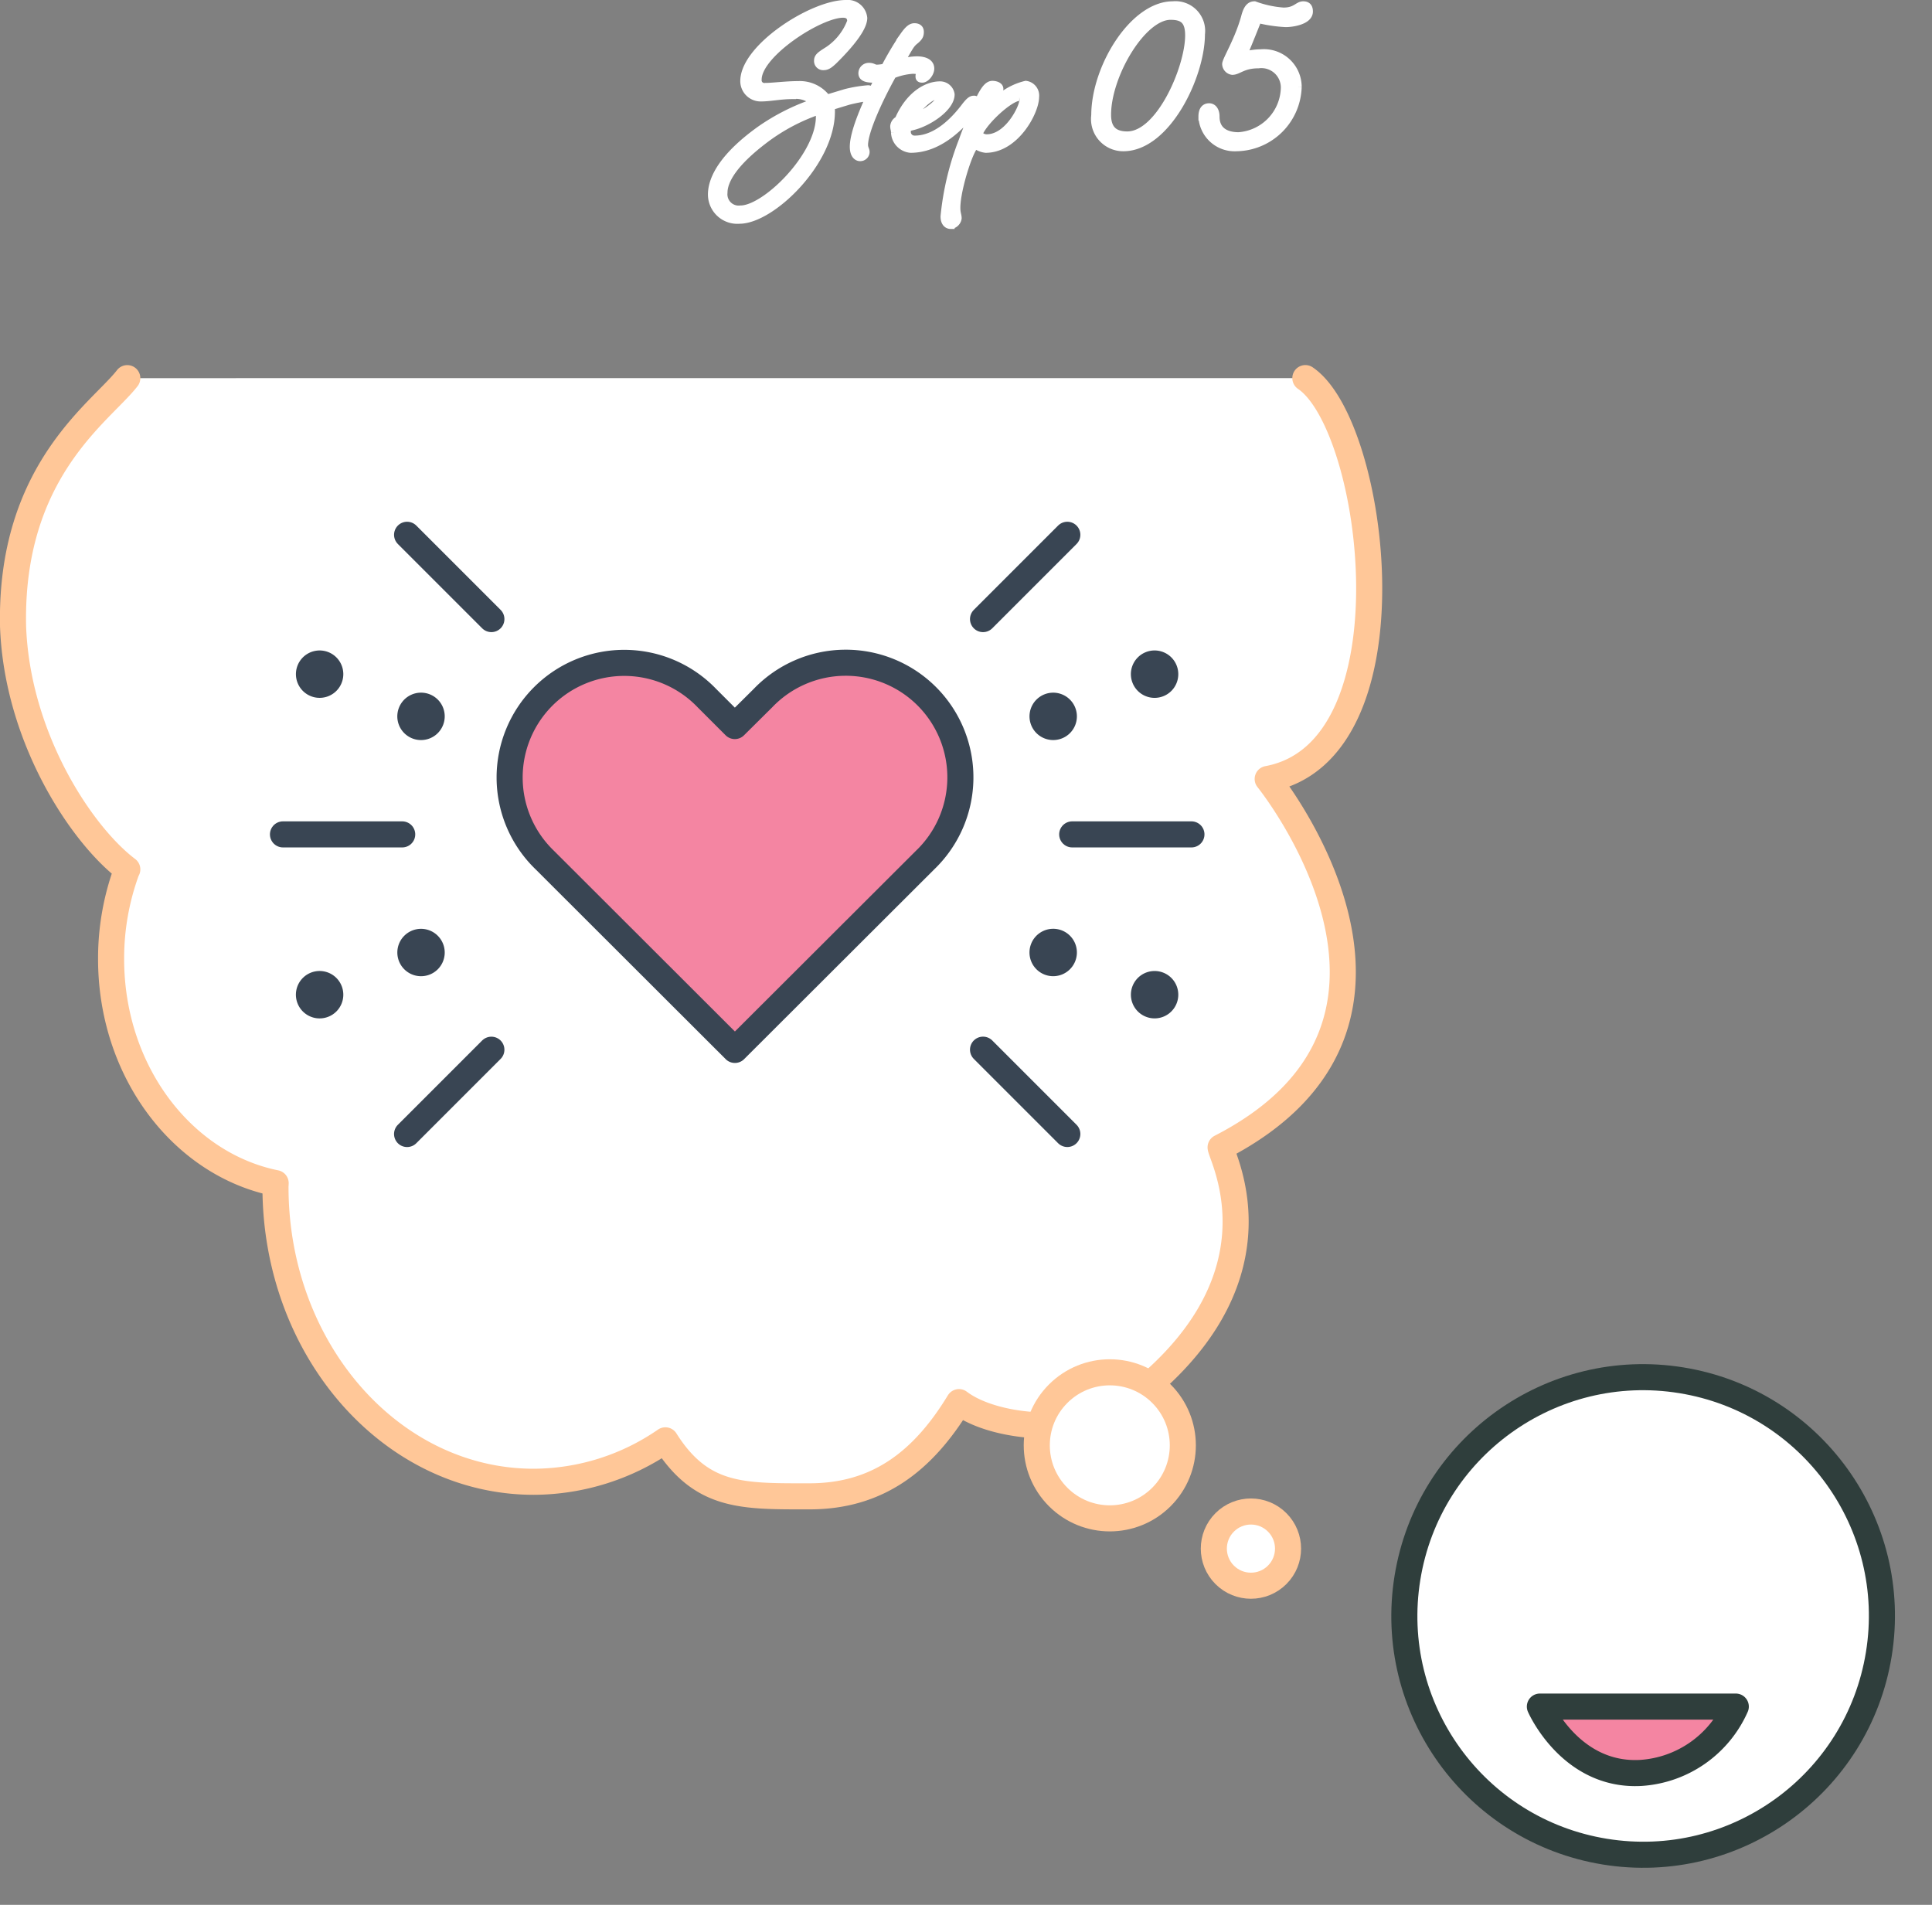 <svg xmlns="http://www.w3.org/2000/svg" width="148.18" height="146.094" viewBox="0 0 148.18 146.094">
  <rect x="0" y="0" width="148.18" height="146.094" fill="#808080" stroke="none"/>
  <g id="Group_52707" data-name="Group 52707" transform="translate(-1070.483 -5178.646)">
    <g id="Group_52207" data-name="Group 52207" transform="translate(-18.808 41.121)">
      <g id="Group_52206" data-name="Group 52206" transform="translate(1090.29 5166.524)">
        <g id="Group_52179" data-name="Group 52179" transform="translate(104.017 73.931)">
          <ellipse id="Ellipse_7673" data-name="Ellipse 7673" cx="18.312" cy="18.312" rx="18.312" ry="18.312" transform="translate(0 36.15) rotate(-80.783)" fill="#fff" stroke="#2f3e3c" stroke-linecap="round" stroke-linejoin="round" stroke-width="2"/>
          <path id="Path_156106" data-name="Path 156106" d="M0,5.1A8.569,8.569,0,0,1,7.284.012c5.4-.3,7.741,5.088,7.741,5.088Z" transform="translate(28.115 33.058) rotate(180)" fill="#f485a2" stroke="#2f3e3c" stroke-linecap="round" stroke-linejoin="round" stroke-width="2"/>
        </g>
        <path id="Path_156103" data-name="Path 156103" d="M4343.133,2857.106c5.417,3.672,8.6,28.623-2.889,30.745,0,0,15.106,18.645-3.612,28.253.082.8,5.409,10.438-7.554,19.869-2.97,2.161-9.661,1.826-12.51-.329-2.764,4.548-6.247,7.225-11.462,7.225-5.122,0-8.278.115-11.058-4.294a17.891,17.891,0,0,1-10.091,3.178c-10.942,0-19.813-10.126-19.813-22.618,0-.1.012-.189.013-.286-7.171-1.454-12.621-8.588-12.621-17.192a19.567,19.567,0,0,1,1.2-6.8l.042-.072c-3.493-2.633-8.447-10.069-8.761-18.624-.256-11.975,6.765-16.46,8.761-19.052" transform="translate(-4244.014 -2857.106)" fill="#fff" stroke="#ffc798" stroke-linecap="round" stroke-linejoin="round" stroke-width="2"/>
        <circle id="Ellipse_7672" data-name="Ellipse 7672" cx="5.601" cy="5.601" r="5.601" transform="translate(76.199 81.852) rotate(-45)" fill="#fff" stroke="#ffc798" stroke-linecap="round" stroke-linejoin="round" stroke-width="2"/>
        <circle id="Ellipse_7675" data-name="Ellipse 7675" cx="2.846" cy="2.846" r="2.846" transform="translate(90.92 89.773) rotate(-45)" fill="#fff" stroke="#ffc798" stroke-linecap="round" stroke-linejoin="round" stroke-width="2"/>
      </g>
      <g id="Group_52205" data-name="Group 52205" transform="translate(1110.995 5178.541)">
        <line id="Line_1039" data-name="Line 1039" y1="9.144" transform="translate(9.144 22.978) rotate(90)" fill="none" stroke="#394553" stroke-linecap="round" stroke-linejoin="round" stroke-width="2"/>
        <line id="Line_1040" data-name="Line 1040" y1="9.144" transform="translate(69.676 22.978) rotate(90)" fill="none" stroke="#394553" stroke-linecap="round" stroke-linejoin="round" stroke-width="2"/>
        <line id="Line_1041" data-name="Line 1041" x1="6.465" y1="6.465" transform="translate(15.983 39.493) rotate(90)" fill="none" stroke="#394553" stroke-linecap="round" stroke-linejoin="round" stroke-width="2"/>
        <line id="Line_1042" data-name="Line 1042" x1="6.466" y1="6.465" transform="translate(60.157 0) rotate(90)" fill="none" stroke="#394553" stroke-linecap="round" stroke-linejoin="round" stroke-width="2"/>
        <line id="Line_1043" data-name="Line 1043" y1="6.465" x2="6.465" transform="translate(15.984 0) rotate(90)" fill="none" stroke="#394553" stroke-linecap="round" stroke-linejoin="round" stroke-width="2"/>
        <line id="Line_1044" data-name="Line 1044" y1="6.465" x2="6.466" transform="translate(60.157 39.49) rotate(90)" fill="none" stroke="#394553" stroke-linecap="round" stroke-linejoin="round" stroke-width="2"/>
        <g id="Group_52188" data-name="Group 52188" transform="translate(59.891 13.109) rotate(90)">
          <path id="Path_156108" data-name="Path 156108" d="M1.634.818A.817.817,0,1,1,.818,0,.815.815,0,0,1,1.634.818Z" fill="#394553" stroke="#394553" stroke-miterlimit="10" stroke-width="2"/>
        </g>
        <g id="Group_52190" data-name="Group 52190" transform="translate(67.668 9.872) rotate(90)">
          <path id="Path_156109" data-name="Path 156109" d="M1.635.818A.818.818,0,1,1,.818,0,.815.815,0,0,1,1.635.818Z" fill="#394553" stroke="#394553" stroke-miterlimit="10" stroke-width="2"/>
        </g>
        <g id="Group_52192" data-name="Group 52192" transform="translate(3.627 34.456) rotate(90)">
          <path id="Path_156110" data-name="Path 156110" d="M1.635.818A.818.818,0,1,1,.818,0,.816.816,0,0,1,1.635.818Z" transform="translate(0)" fill="#394553" stroke="#394553" stroke-miterlimit="10" stroke-width="2"/>
        </g>
        <g id="Group_52194" data-name="Group 52194" transform="translate(11.405 31.221) rotate(90)">
          <path id="Path_156111" data-name="Path 156111" d="M1.634.818A.817.817,0,1,1,.818,0,.815.815,0,0,1,1.634.818Z" fill="#394553" stroke="#394553" stroke-miterlimit="10" stroke-width="2"/>
        </g>
        <g id="Group_52197" data-name="Group 52197" transform="translate(59.891 31.218) rotate(90)">
          <path id="Path_156112" data-name="Path 156112" d="M0,.818A.818.818,0,1,0,.817,0,.815.815,0,0,0,0,.818Z" fill="#394553" stroke="#394553" stroke-miterlimit="10" stroke-width="2"/>
        </g>
        <g id="Group_52199" data-name="Group 52199" transform="translate(67.668 34.456) rotate(90)">
          <path id="Path_156113" data-name="Path 156113" d="M0,.818A.817.817,0,1,0,.817,0,.815.815,0,0,0,0,.818Z" transform="translate(0)" fill="#394553" stroke="#394553" stroke-miterlimit="10" stroke-width="2"/>
        </g>
        <g id="Group_52201" data-name="Group 52201" transform="translate(3.627 9.872) rotate(90)">
          <path id="Path_156114" data-name="Path 156114" d="M0,.818A.817.817,0,1,0,.817,0,.815.815,0,0,0,0,.818Z" fill="#394553" stroke="#394553" stroke-miterlimit="10" stroke-width="2"/>
        </g>
        <g id="Group_52203" data-name="Group 52203" transform="translate(11.405 13.108) rotate(90)">
          <path id="Path_156115" data-name="Path 156115" d="M0,.818A.818.818,0,1,0,.817,0,.815.815,0,0,0,0,.818Z" fill="#394553" stroke="#394553" stroke-miterlimit="10" stroke-width="2"/>
        </g>
        <g id="Group_52204" data-name="Group 52204" transform="translate(17.435 9.872)">
          <path id="Path_156107" data-name="Path 156107" d="M219.75,296.939a8.79,8.79,0,1,0-12.428-12.428l-2.161,2.144-2.144-2.144a8.789,8.789,0,1,0-12.426,12.428l14.576,14.556Z" transform="translate(-187.941 -281.859)" fill="#f485a2" stroke="#394553" stroke-linecap="round" stroke-linejoin="round" stroke-width="2"/>
        </g>
      </g>
    </g>
    <path id="Path_164451" data-name="Path 164451" d="M5.72-6.64a.4.4,0,0,0,.44.44c.28,0,.48-.18.76-.44C7.34-7.06,9.2-8.88,9.2-9.9a1.206,1.206,0,0,0-1.34-1.08C5.3-10.98.06-7.62.06-5.06A1.262,1.262,0,0,0,1.38-3.8c.66,0,1.48-.18,2.36-.18a2.083,2.083,0,0,1,1.72.56A16.363,16.363,0,0,0,1.32-1.34C-1.4.6-2.42,2.32-2.42,3.64A1.954,1.954,0,0,0-.3,5.58c2.44,0,7.02-4.42,7.02-8.3a1.429,1.429,0,0,0-.04-.4q.78-.24,1.38-.42A12.847,12.847,0,0,1,9.5-3.82a.353.353,0,0,0,.32-.34.253.253,0,0,0-.28-.28,10.338,10.338,0,0,0-1.68.28L6.4-3.72A2.565,2.565,0,0,0,4.22-4.76c-.94,0-1.98.14-2.54.14a.508.508,0,0,1-.58-.56c0-1.98,4.74-5.04,6.54-5.04.5,0,.62.28.62.58a4.608,4.608,0,0,1-1.72,2.2C5.94-7.06,5.72-6.92,5.72-6.64Zm.14,4.3C5.86.7,1.7,4.78-.22,4.78A1.165,1.165,0,0,1-1.52,3.5c0-.92.74-2.28,3.22-4.14A14.838,14.838,0,0,1,5.8-2.8,1.816,1.816,0,0,1,5.86-2.34ZM9.64-6.16a.5.5,0,0,0-.52.5c0,.28.24.42.84.42a2.954,2.954,0,0,0,.42-.02C9.42-3.36,8.46-1.18,8.46-.02c0,.5.2.8.5.8a.417.417,0,0,0,.42-.4c0-.18-.12-.28-.12-.54,0-1.04,1.1-3.46,2.18-5.4a4.982,4.982,0,0,1,1.54-.36c.3,0,.56.04.56.2,0,.1-.04.18-.04.3s.04.18.22.18c.26,0,.62-.42.62-.78,0-.4-.36-.64-1.06-.64A4.645,4.645,0,0,0,12-6.44c.68-1.14.78-1.42,1.12-1.7.38-.3.42-.46.42-.7s-.16-.36-.42-.36-.48.2-.82.68A24.164,24.164,0,0,0,10.86-6.1a3.514,3.514,0,0,1-.62.08C10-6.02,9.94-6.16,9.64-6.16Zm3.5,5.58a.579.579,0,0,1-.6-.6c0-.2.02-.32.38-.4,1.24-.28,2.98-1.44,2.98-2.46a.823.823,0,0,0-.82-.7c-1.02,0-2.36.76-3.18,2.66a.6.6,0,0,0-.34.48c0,.2.06.26.06.46A1.32,1.32,0,0,0,12.82.14c2.22,0,3.86-1.78,4.82-2.92.22-.28.3-.4.3-.58a.253.253,0,0,0-.28-.28c-.2,0-.38.2-.62.5C16.32-2.18,14.9-.58,13.14-.58Zm1.7-3.38c.16,0,.24.04.24.2,0,.42-1.58,1.54-2.28,1.56C13.1-2.68,14.22-3.96,14.84-3.96Zm4.26-.82c-.34,0-.6.4-.86.88-.24.48-1,2.2-1.42,3.4a21.581,21.581,0,0,0-1.4,5.82c0,.48.24.66.48.66a.616.616,0,0,0,.54-.52c0-.24-.1-.38-.1-.8,0-1.48,1.1-4.82,1.48-4.82a1.66,1.66,0,0,0,.76.3c2.28,0,3.8-2.86,3.8-3.98a.84.84,0,0,0-.72-.94A4.83,4.83,0,0,0,18.9-2.94c-.04,0-.06-.04-.06-.08,0-.08.06-.16.14-.3.26-.44.66-.88.66-1.14C19.64-4.7,19.3-4.78,19.1-4.78ZM18.04-1c.36-.98,2.4-2.84,3.12-2.84a.278.278,0,0,1,.3.28c0,.52-1.14,2.88-2.8,2.88A.756.756,0,0,1,18.04-1Zm14.72-9.06c.98,0,1.42.36,1.42,1.5,0,2.46-2.22,7.66-4.74,7.66-1.1,0-1.54-.56-1.54-1.58C27.9-5.52,30.58-10.06,32.76-10.06Zm.18-.82c-3.04,0-5.96,4.8-5.96,8.44A2.167,2.167,0,0,0,29.14.02c3.32,0,5.96-5.48,5.96-8.68A1.978,1.978,0,0,0,32.94-10.88Zm9.58,6.24A2.6,2.6,0,0,0,39.7-7.2a5.344,5.344,0,0,0-1.38.2c.04-.12.44-1.04,1.14-2.82a11.062,11.062,0,0,0,2.14.32c.48,0,1.78-.18,1.78-.9,0-.22-.06-.48-.44-.48-.42,0-.56.48-1.52.48a8.108,8.108,0,0,1-2.22-.48c-.38,0-.56.32-.7.8-.48,1.84-1.48,3.4-1.48,3.72a.552.552,0,0,0,.48.52c.46,0,.8-.5,2-.5a1.787,1.787,0,0,1,2.02,1.78A3.8,3.8,0,0,1,37.98-.84c-.94,0-1.76-.38-1.76-1.5,0-.44-.2-.72-.5-.72-.36,0-.52.28-.52.72A2.478,2.478,0,0,0,37.82.02,4.773,4.773,0,0,0,42.52-4.64Z" transform="translate(1127.5 5189.926)" fill="#fff" stroke="#fff" stroke-width="0.6"/>
  </g>
</svg>
